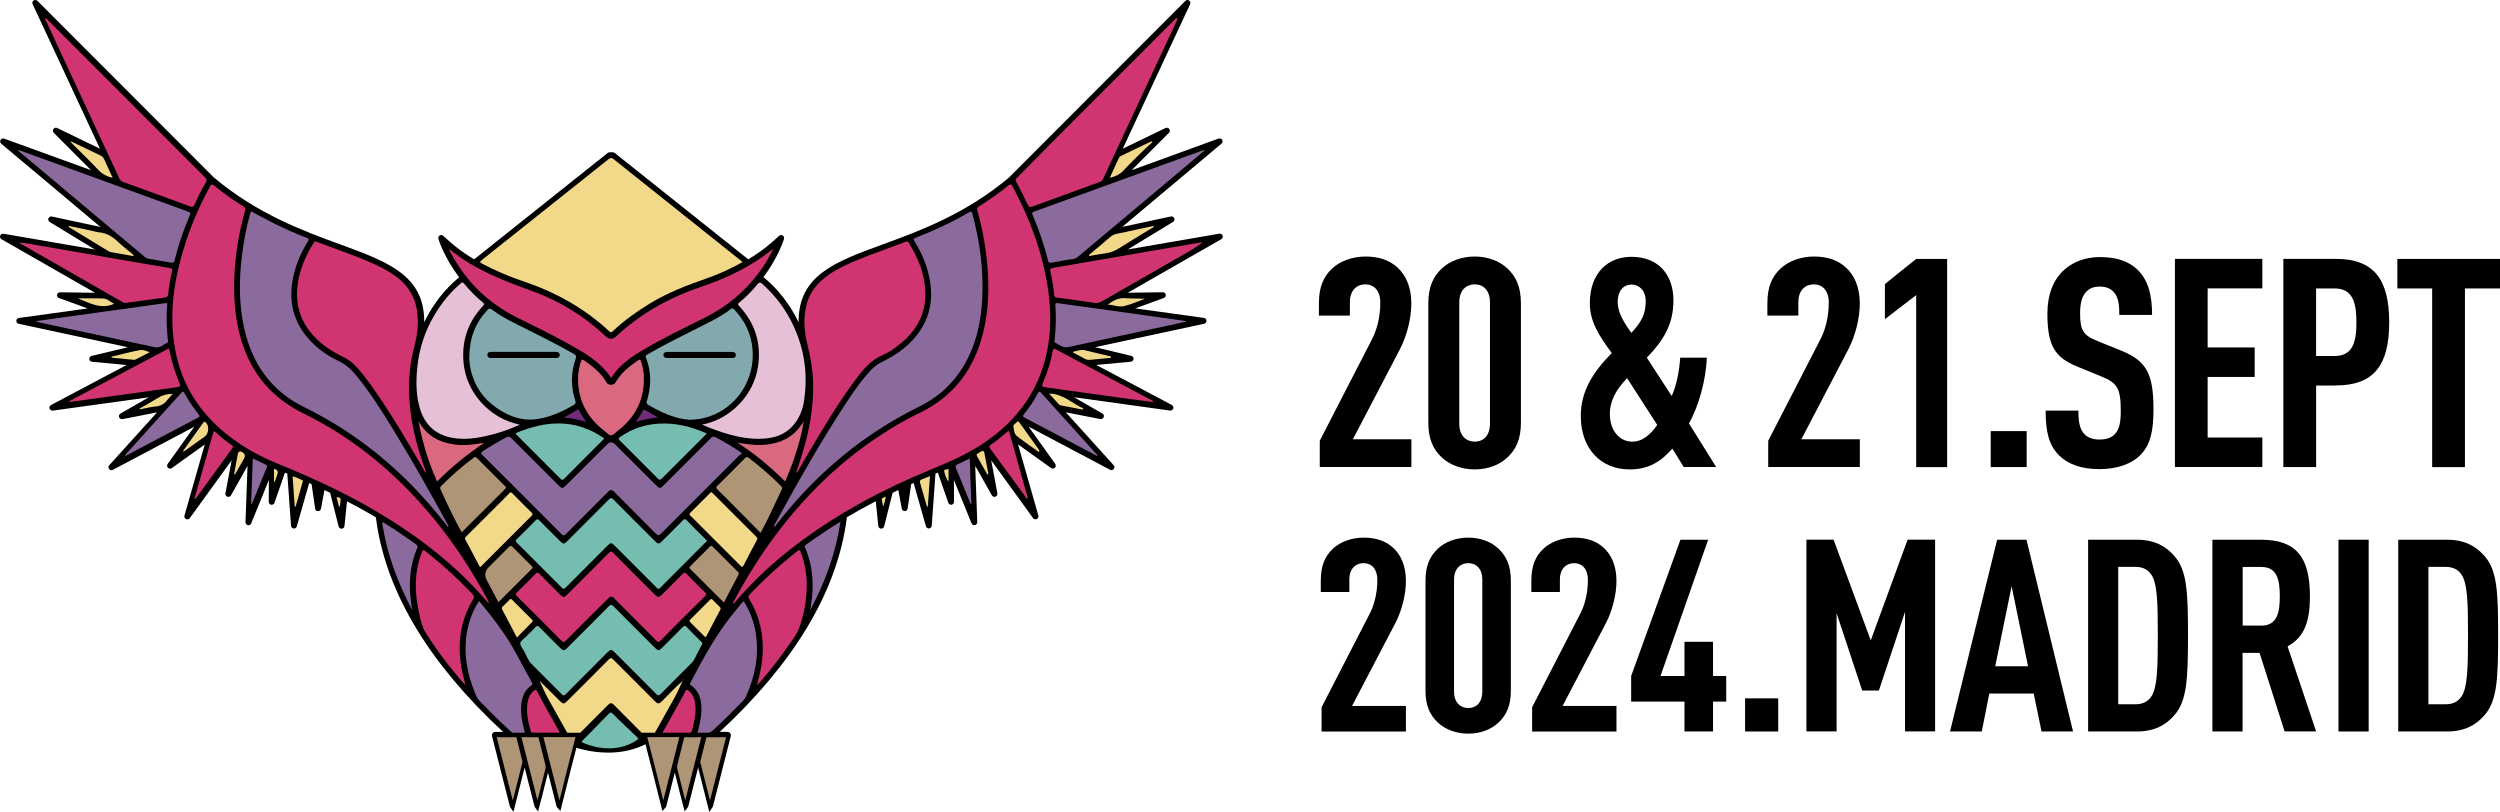 <?xml version="1.0" encoding="UTF-8"?>
<svg id="Capa_2" data-name="Capa 2" xmlns="http://www.w3.org/2000/svg" viewBox="0 0 414.98 134.78">
  <defs>
    <style>
      .cls-1 {
        fill: #565351;
      }

      .cls-1, .cls-2, .cls-3, .cls-4, .cls-5, .cls-6, .cls-7, .cls-8, .cls-9, .cls-10, .cls-11, .cls-12, .cls-13, .cls-14, .cls-15, .cls-16, .cls-17, .cls-18, .cls-19, .cls-20, .cls-21, .cls-22, .cls-23, .cls-24, .cls-25, .cls-26, .cls-27, .cls-28, .cls-29, .cls-30, .cls-31, .cls-32 {
        stroke-width: 0px;
      }

      .cls-1, .cls-2, .cls-3, .cls-4, .cls-5, .cls-6, .cls-7, .cls-8, .cls-9, .cls-10, .cls-12, .cls-13, .cls-14, .cls-15, .cls-16, .cls-17, .cls-18, .cls-19, .cls-20, .cls-21, .cls-22, .cls-23, .cls-24, .cls-25, .cls-26, .cls-27, .cls-28, .cls-29, .cls-30, .cls-31, .cls-32 {
        fill-rule: evenodd;
      }

      .cls-2 {
        fill: #f2d989;
      }

      .cls-3 {
        fill: #904c56;
      }

      .cls-4 {
        fill: #948356;
      }

      .cls-5 {
        fill: #8a868d;
      }

      .cls-6 {
        fill: #ad9575;
      }

      .cls-7 {
        fill: #918356;
      }

      .cls-8 {
        fill: #a32e5c;
      }

      .cls-9 {
        fill: #5c4566;
      }

      .cls-10 {
        fill: #d0ba78;
      }

      .cls-11, .cls-29 {
        fill: #000;
      }

      .cls-12 {
        fill: #76bdb1;
      }

      .cls-13 {
        fill: #ab8791;
      }

      .cls-14 {
        fill: #c7c9cb;
      }

      .cls-15 {
        fill: #61968e;
      }

      .cls-16 {
        fill: #82a9ae;
      }

      .cls-17 {
        fill: #e6c0d7;
      }

      .cls-18 {
        fill: #d03572;
      }

      .cls-19 {
        fill: #712c79;
      }

      .cls-20 {
        fill: #8b6b9d;
      }

      .cls-21 {
        fill: #b17e8d;
      }

      .cls-22 {
        fill: #71b7ad;
      }

      .cls-23 {
        fill: #b18492;
      }

      .cls-24 {
        fill: #b07f8e;
      }

      .cls-25 {
        fill: #b66e77;
      }

      .cls-26 {
        fill: #bf396e;
      }

      .cls-27 {
        fill: #5d4366;
      }

      .cls-28 {
        fill: #a22c5a;
      }

      .cls-30 {
        fill: #c0ac71;
      }

      .cls-31 {
        fill: #6b603c;
      }

      .cls-32 {
        fill: #da6980;
      }
    </style>
  </defs>
  <g id="Capa_1-2" data-name="Capa 1">
    <g>
      <g>
        <g>
          <path class="cls-11" d="M219.07,77.53v-4.37l8.64-16.79c.78-1.46,1.41-3.64,1.41-6.16,0-1.99-1.07-3.01-2.48-3.01s-2.57.97-2.57,2.96v2.23h-5.14v-2.04c0-2.77.78-4.42,2.14-5.73s3.49-2.04,5.58-2.04,3.93.53,5.34,1.84c1.36,1.26,2.28,3.2,2.28,5.97,0,2.52-.78,5.44-1.89,7.57l-7.81,14.95h9.71v4.61h-15.19Z"/>
          <path class="cls-11" d="M250.28,75.88c-1.36,1.31-3.35,2.04-5.48,2.04s-4.17-.73-5.53-2.04-2.18-2.96-2.18-5.73v-19.8c0-2.77.83-4.42,2.18-5.73s3.4-2.04,5.53-2.04,4.13.73,5.48,2.04,2.18,2.96,2.18,5.73v19.8c0,2.77-.83,4.42-2.18,5.73ZM247.32,50.16c0-1.99-1.12-2.96-2.52-2.96s-2.57.97-2.57,2.96v20.19c0,1.99,1.16,2.96,2.57,2.96s2.52-.97,2.52-2.96v-20.19Z"/>
          <path class="cls-11" d="M279.49,77.53l-1.89-3.06c-1.89,2.14-3.93,3.45-7.09,3.45-4.71,0-8.11-3.35-8.11-8.88,0-3.93,1.84-7.09,5.14-10.44-2.23-3.01-3.64-5.34-3.64-8.25,0-5.1,3.06-7.72,6.89-7.72,4.71,0,6.99,3.2,6.99,7.23s-1.7,6.7-4.42,9.51l4.13,6.36c.78-1.65,1.26-4.08,1.41-6.36h4.42c-.15,3.88-1.41,8.15-2.96,10.92l4.51,7.23h-5.39ZM270.08,62.78c-1.99,2.04-2.86,3.98-2.86,5.92,0,2.72,1.55,4.61,3.74,4.61,1.55,0,2.86-.97,4.13-2.77l-5-7.77ZM270.85,47.24c-1.46,0-2.33,1.12-2.33,2.91,0,1.5.83,3.15,2.28,5.1,1.55-1.7,2.38-2.96,2.38-5.29,0-1.65-1.02-2.72-2.33-2.72Z"/>
          <path class="cls-11" d="M293.51,77.53v-4.37l8.64-16.79c.78-1.46,1.41-3.64,1.41-6.16,0-1.99-1.07-3.01-2.48-3.01s-2.57.97-2.57,2.96v2.23h-5.14v-2.04c0-2.77.78-4.42,2.14-5.73s3.49-2.04,5.58-2.04,3.93.53,5.34,1.84c1.36,1.26,2.28,3.2,2.28,5.97,0,2.52-.78,5.44-1.89,7.57l-7.81,14.95h9.71v4.61h-15.19Z"/>
          <path class="cls-11" d="M318.07,77.53v-28.54l-5.19,3.98v-5.82l5.19-4.17h5.14v34.56h-5.14Z"/>
          <path class="cls-11" d="M330.44,77.53v-5.97h5.97v5.97h-5.97Z"/>
          <path class="cls-11" d="M355.24,75.59c-1.41,1.36-3.69,2.28-6.75,2.28s-5.24-.83-6.7-2.28c-1.65-1.65-2.23-3.79-2.23-7.43h5.44c0,1.84.19,3.01.97,3.88.49.53,1.31.92,2.52.92s2.09-.34,2.62-.97c.73-.83.92-1.99.92-3.83,0-3.69-.58-4.61-3.25-5.68l-4.13-1.7c-3.49-1.46-4.8-3.35-4.8-8.69,0-3.11.92-5.63,2.82-7.33,1.5-1.31,3.45-2.09,5.92-2.09,2.77,0,4.8.73,6.21,2.09,1.8,1.75,2.43,4.22,2.43,7.52h-5.44c0-1.55-.1-2.77-.83-3.69-.49-.63-1.26-1.02-2.43-1.02s-1.8.39-2.33.97c-.63.73-.92,1.89-.92,3.4,0,2.82.44,3.69,2.86,4.66l4.08,1.65c4.13,1.7,5.24,3.88,5.24,9.71,0,3.54-.49,5.92-2.23,7.62Z"/>
          <path class="cls-11" d="M361.02,77.53v-34.56h14.51v4.9h-9.08v9.8h7.81v4.9h-7.81v10.05h9.08v4.9h-14.51Z"/>
          <path class="cls-11" d="M387.71,63.99h-3.25v13.54h-5.44v-34.56h8.69c6.26,0,8.88,3.3,8.88,10.53s-2.62,10.48-8.88,10.48ZM387.51,47.88h-3.06v11.21h3.06c2.91,0,3.64-2.09,3.64-5.58s-.73-5.63-3.64-5.63Z"/>
          <path class="cls-11" d="M409.16,47.88v29.66h-5.44v-29.66h-5.78v-4.9h17.04v4.9h-5.82Z"/>
        </g>
        <g>
          <path class="cls-11" d="M219.37,121.42v-4.02l7.96-15.47c.72-1.34,1.3-3.35,1.3-5.68,0-1.83-.98-2.77-2.28-2.77s-2.37.89-2.37,2.73v2.06h-4.74v-1.88c0-2.55.72-4.07,1.97-5.27,1.25-1.21,3.22-1.88,5.14-1.88s3.62.49,4.92,1.7c1.25,1.16,2.1,2.95,2.1,5.5,0,2.32-.72,5.01-1.74,6.97l-7.2,13.77h8.94v4.25h-13.99Z"/>
          <path class="cls-11" d="M248.78,119.9c-1.25,1.21-3.08,1.88-5.05,1.88s-3.84-.67-5.1-1.88c-1.25-1.21-2.01-2.73-2.01-5.27v-18.24c0-2.55.76-4.07,2.01-5.27,1.25-1.21,3.13-1.88,5.1-1.88s3.8.67,5.05,1.88c1.25,1.21,2.01,2.73,2.01,5.27v18.24c0,2.55-.76,4.07-2.01,5.27ZM246.05,96.21c0-1.83-1.03-2.73-2.32-2.73s-2.37.89-2.37,2.73v18.59c0,1.83,1.07,2.73,2.37,2.73s2.32-.89,2.32-2.73v-18.59Z"/>
          <path class="cls-11" d="M254.32,121.42v-4.02l7.96-15.47c.72-1.34,1.3-3.35,1.3-5.68,0-1.83-.98-2.77-2.28-2.77s-2.37.89-2.37,2.73v2.06h-4.74v-1.88c0-2.55.72-4.07,1.97-5.27,1.25-1.21,3.22-1.88,5.14-1.88s3.62.49,4.92,1.7c1.25,1.16,2.1,2.95,2.1,5.5,0,2.32-.72,5.01-1.74,6.97l-7.2,13.77h8.94v4.25h-13.99Z"/>
          <path class="cls-11" d="M284.35,116.46v4.96h-4.74v-4.96h-8.85v-4.25l8.18-22.62h4.6l-7.91,22.62h3.98v-5.68h4.74v5.68h2.19v4.25h-2.19Z"/>
          <path class="cls-11" d="M289.67,121.42v-5.5h5.5v5.5h-5.5Z"/>
          <path class="cls-11" d="M316.22,121.42v-19.85l-4.34,13.05h-2.77l-4.25-12.83v19.62h-5.01v-31.83h4.51l6.17,16.72,6.12-16.72h4.56v31.83h-5.01Z"/>
          <path class="cls-11" d="M338.88,121.42l-1.3-6.3h-7.37l-1.25,6.3h-5.27l7.82-31.83h4.87l7.73,31.83h-5.23ZM333.92,97.28l-2.73,13.32h5.45l-2.73-13.32Z"/>
          <path class="cls-11" d="M360.87,118.78c-1.3,1.48-3.13,2.64-6.17,2.64h-8.09v-31.83h8.09c3.04,0,4.87,1.16,6.17,2.64,2.15,2.37,2.32,5.9,2.32,13.23s-.18,10.95-2.32,13.32ZM357.11,95.4c-.49-.76-1.34-1.3-2.55-1.3h-2.95v22.8h2.95c1.21,0,2.06-.54,2.55-1.3.98-1.48,1.07-4.6,1.07-10.15s-.09-8.58-1.07-10.06Z"/>
          <path class="cls-11" d="M379.23,121.42l-4.16-13.05h-2.82v13.05h-5.01v-31.83h8.05c5.81,0,8.14,2.82,8.14,9.39,0,3.93-.8,6.75-3.71,8.31l4.74,14.12h-5.23ZM375.35,94.11h-3.08v9.74h3.08c2.68,0,3.08-2.24,3.08-4.87s-.4-4.87-3.08-4.87Z"/>
          <path class="cls-11" d="M388.17,121.42v-31.83h5.01v31.83h-5.01Z"/>
          <path class="cls-11" d="M412.35,118.78c-1.3,1.48-3.13,2.64-6.17,2.64h-8.09v-31.83h8.09c3.04,0,4.87,1.16,6.17,2.64,2.15,2.37,2.32,5.9,2.32,13.23s-.18,10.95-2.32,13.32ZM408.6,95.4c-.49-.76-1.34-1.3-2.55-1.3h-2.95v22.8h2.95c1.21,0,2.06-.54,2.55-1.3.98-1.48,1.07-4.6,1.07-10.15s-.09-8.58-1.07-10.06Z"/>
        </g>
      </g>
      <g>
        <path class="cls-29" d="M202.94,39.11c-.08-.23-.31-.36-.55-.32l-15.19,2.62,7.52-4.58c.21-.12.29-.38.2-.6-.09-.22-.33-.35-.56-.3l-8.07,1.73,16.47-13.82c.18-.15.23-.42.11-.62-.12-.21-.37-.3-.6-.22l-14.43,5.25,6.2-6.21c.17-.17.19-.44.05-.63-.14-.2-.4-.26-.62-.16l-7.1,3.43L197.55.7c.1-.22.03-.47-.16-.61-.2-.14-.46-.11-.63.06l-29.28,29.32c-7.24,6.08-14.83,8.86-20.93,11.09-7.99,2.92-14.05,5.15-13.99,12.94-2.06-4.29-4.82-6.69-5.84-7.49,2.47-3.3,3.36-6.15,3.42-6.36.06-.21-.02-.44-.21-.56-.19-.12-.43-.1-.59.05l-.29.26c-.92.83-2.37,2.16-4.84,3.65l-22.17-17.66c-.09-.07-.2-.11-.31-.11h-.55c-.11,0-.22.04-.31.11l-22.17,17.66c-2.47-1.49-3.93-2.81-4.84-3.65l-.29-.26c-.16-.15-.41-.17-.59-.05-.19.12-.27.35-.21.56.06.21.96,3.07,3.45,6.39-1.05.82-3.77,3.23-5.8,7.45.06-7.79-6-10.01-13.99-12.94-6.1-2.23-13.69-5.01-20.93-11.09L6.21.14c-.17-.17-.44-.19-.63-.06-.2.14-.27.39-.16.61l11.17,23.99-7.1-3.43c-.22-.11-.48-.04-.62.16-.14.2-.12.46.05.63l6.2,6.21L.69,23.01c-.22-.08-.48,0-.6.22-.12.21-.07.47.11.62l16.47,13.82-8.07-1.73c-.23-.05-.47.08-.56.3-.09.22,0,.48.2.6l7.52,4.58-15.18-2.62c-.23-.04-.47.09-.55.32-.08.22.01.48.22.59l15.53,8.89-5.83-.08h0c-.24,0-.44.17-.48.4-.04.24.09.47.32.55l4.75,1.73-11.41,1.58c-.24.03-.42.23-.42.47,0,.24.16.45.39.5l18.12,3.89-6.02,1.44c-.23.06-.39.27-.38.51.02.24.21.43.45.46l5.74.54-12.54,6.64c-.21.11-.31.36-.24.59.07.21.26.34.47.34.02,0,.05,0,.07,0l15.93-2.21-4.71,2.7c-.21.12-.3.37-.22.6.07.2.26.32.46.32.03,0,.06,0,.1,0l5.74-1.12-7.94,8.78c-.16.18-.17.44-.02.63.1.12.24.19.39.19.08,0,.16-.02.23-.06l13.52-7.16-4.42,6.18c-.14.2-.12.46.05.64.1.1.22.14.35.14.1,0,.2-.03.29-.09l5.47-3.92-3.37,11.8c-.07.23.04.47.26.58.07.03.14.05.22.05.15,0,.3-.07.4-.2l6.95-9.6-1.03,5.49c-.04.24.09.47.32.55.06.02.11.03.17.03.17,0,.34-.09.43-.25l2.75-4.89-.34,9.34c0,.24.16.45.39.5.03,0,.07.01.1.01.2,0,.38-.12.46-.31l2.93-7.2-.02,3.62c0,.24.17.45.41.49.03,0,.06,0,.08,0,.21,0,.4-.13.46-.33l1.74-5c.13.05.26.11.39.16l.62,8.65c.02.24.2.43.44.46.02,0,.03,0,.05,0,.22,0,.41-.14.47-.36l2.05-7.19c.13.06.27.12.4.18l.59,4.07c.03.24.24.42.48.42,0,0,0,0,.01,0,.24,0,.44-.17.48-.4l.58-3.1c.32.15.63.3.94.45l1.41,5.59c.06.22.25.37.48.37.01,0,.02,0,.04,0,.24-.02.43-.2.45-.44l.42-4.11c1.69.88,3.29,1.77,4.8,2.66.04.35.09.71.14,1.07,1.8,11.74,8.84,23.31,20.98,34.56-.38,0-.77,0-1.17-.01-.15,0-.42,0-.58.21-.15.19-.11.43-.07.59.65,2.55,1.3,5.1,1.94,7.65.33,1.3.66,2.6.99,3.9.02.1.08.17.12.23.02.02.03.04.05.07l.43.63.6-2.39c.42-1.67.84-3.32,1.26-4.97.28,1.1.56,2.19.83,3.27.27,1.05.53,2.11.8,3.16.02.09.07.15.11.2.01.02.03.04.05.07l.43.58.19-.69c.06-.22.12-.43.17-.64.13-.47.25-.92.36-1.38.14-.56.28-1.13.42-1.69.17-.67.34-1.35.51-2.04.17.67.34,1.33.51,1.99.3,1.2.61,2.4.91,3.6.03.11.09.17.14.22.02.02.04.04.07.07l.43.49.63-2.51c.36-1.45.72-2.88,1.08-4.3.3-1.19.61-2.38.92-3.58l.03-.11c1.88.57,3.8.86,5.8.8,2.04-.06,3.93-.52,5.67-1.38.06.23.12.45.17.68.31,1.2.62,2.4.92,3.59.36,1.44.72,2.88,1.09,4.34l.62,2.48.43-.49s.05-.05.07-.07c.05-.05.11-.11.14-.22.31-1.21.61-2.41.92-3.62.17-.65.33-1.31.5-1.97.17.68.34,1.36.51,2.03.14.57.28,1.13.42,1.69.11.45.23.9.36,1.37.06.21.12.43.17.65l.19.69.43-.58s.04-.05.05-.07c.04-.05.09-.11.11-.2.27-1.06.54-2.13.81-3.19.27-1.07.55-2.15.82-3.24.42,1.65.84,3.31,1.26,4.99l.6,2.37.43-.63s.04-.05.06-.08c.04-.06.1-.13.12-.23.32-1.28.65-2.55.97-3.83.65-2.57,1.3-5.14,1.96-7.72.04-.16.08-.4-.07-.59-.17-.21-.44-.21-.58-.21h0c-.4,0-.79,0-1.17.01,12.14-11.25,19.18-22.82,20.97-34.56.05-.36.1-.71.14-1.07,1.51-.89,3.1-1.78,4.8-2.66l.42,4.11c.02.24.22.42.45.44.01,0,.02,0,.04,0,.22,0,.42-.15.48-.37l1.41-5.59c.31-.15.63-.3.94-.45l.58,3.1c.04.23.25.4.48.4,0,0,0,0,.01,0,.24,0,.44-.18.48-.42l.59-4.07c.13-.06.27-.12.4-.18l2.05,7.19c.06.21.26.36.47.36.02,0,.03,0,.05,0,.24-.02.42-.22.44-.46l.62-8.65c.13-.05.26-.11.39-.16l1.74,5c.07.2.26.33.46.33.03,0,.06,0,.08,0,.24-.04.41-.25.41-.49l-.02-3.62,2.93,7.2c.08.19.26.31.46.31.03,0,.07,0,.1-.01.23-.05.4-.26.39-.5l-.34-9.34,2.76,4.89c.09.16.26.25.43.25.06,0,.11,0,.17-.03.23-.08.36-.32.32-.55l-1.03-5.49,6.95,9.6c.1.13.25.2.4.2.07,0,.15-.02.22-.05.22-.1.32-.35.26-.58l-3.37-11.8,5.48,3.92c.09.06.19.09.29.09.13,0,.25-.05.35-.14.17-.17.19-.44.05-.64l-4.42-6.18,13.52,7.16c.07.04.15.06.23.06.15,0,.29-.07.39-.19.15-.19.14-.46-.02-.63l-7.94-8.78,5.74,1.12s.06,0,.09,0c.2,0,.39-.12.46-.32.08-.23,0-.48-.22-.6l-4.71-2.7,15.93,2.21s.05,0,.07,0c.21,0,.4-.14.47-.34.07-.23-.03-.48-.24-.59l-12.54-6.64,5.74-.54c.24-.02.43-.22.45-.46.02-.24-.14-.46-.38-.51l-6.02-1.44,18.12-3.89c.23-.05.4-.26.39-.5,0-.24-.19-.44-.42-.47l-11.41-1.58,4.75-1.73c.23-.08.36-.32.32-.55-.04-.23-.25-.4-.48-.4h0l-5.83.08,15.53-8.89c.21-.12.3-.37.22-.59Z"/>
        <g>
          <g>
            <g>
              <path class="cls-18" d="M121.64,100.12c1.79-3.39,3.75-6.62,5.94-9.7,5.6-7.88,12.37-14.51,20.68-19.5,1.4-.84,2.82-1.63,4.29-2.33,5.85-2.79,9.27-7.47,10.72-13.69.86-3.66.95-7.37.6-11.1-.28-3.01-.82-5.97-1.64-8.88-.1-.35,0-.49.27-.66,1.68-1.05,3.31-2.18,4.84-3.45.38-.31.53-.25.75.16,2.88,5.35,4.97,10.96,5.87,16.99.66,4.45.51,8.87-.91,13.18-1.68,5.1-4.92,9.02-9.27,12.07-2.76,1.94-5.8,3.3-8.91,4.58-8.01,3.28-15.62,7.28-22.54,12.51-3.76,2.84-7.21,5.99-10.26,9.59-.07.08-.15.16-.23.24-.02.02-.07,0-.19,0Z"/>
              <path class="cls-18" d="M81.1,100.13c-.5-.56-.93-1.06-1.38-1.55-5.08-5.6-11.05-10.07-17.54-13.87-5.11-3-10.48-5.46-15.97-7.69-4.24-1.73-8.1-4.06-11.28-7.42-3.32-3.51-5.28-7.68-6-12.44-.9-5.99.16-11.75,2.05-17.41,1.02-3.04,2.33-5.95,3.85-8.77.22-.42.38-.46.75-.16,1.5,1.25,3.09,2.36,4.74,3.39.36.22.46.4.34.84-1.22,4.35-1.87,8.79-1.79,13.32.06,3.67.64,7.26,2.12,10.65,1.92,4.4,5.13,7.52,9.42,9.63,7.76,3.8,14.35,9.12,20.03,15.6,4.09,4.66,7.52,9.76,10.45,15.21.08.15.15.29.22.45.01.03,0,.07-.04.25Z"/>
              <path class="cls-2" d="M123.27,43.5c-2.02,1.14-4.05,2.05-6.16,2.78-3.18,1.1-6.3,2.32-9.19,4.07-2.19,1.33-4.27,2.81-6.14,4.57-.19.18-.32.38-.63.09-4.19-3.91-9.1-6.6-14.52-8.4-2.28-.76-4.47-1.73-6.6-2.84-.43-.22-.4-.34-.05-.61,7.01-5.56,14.01-11.13,21-16.71.35-.28.56-.29.9-.01,4.96,3.97,9.93,7.92,14.9,11.88,2.14,1.71,4.29,3.41,6.5,5.18Z"/>
              <path class="cls-20" d="M128.51,87.46c-.1-.19.01-.3.07-.4,3.84-6.96,7.71-13.92,12.12-20.55,1.15-1.73,2.34-3.43,3.75-4.96.56-.6,1.18-1.1,1.93-1.46,2.57-1.25,4.84-2.88,6.42-5.32,1.91-2.94,2.13-6.12,1.29-9.44-.48-1.88-1.26-3.63-2.28-5.27-.23-.36-.16-.46.21-.6,3.05-1.2,6.01-2.57,8.84-4.22.34-.2.45-.13.54.22,1.24,4.59,1.87,9.25,1.65,14-.19,4.04-1.05,7.91-3.18,11.42-1.76,2.89-4.18,5.08-7.21,6.57-4.74,2.34-9.14,5.17-13.19,8.57-3.91,3.27-7.4,6.95-10.53,10.97-.09.12-.18.23-.28.35-.03.04-.08.07-.15.12Z"/>
              <path class="cls-20" d="M74.42,87.53c-.59-.73-1.13-1.41-1.68-2.08-6.16-7.53-13.52-13.58-22.27-17.88-5.52-2.71-8.64-7.25-9.95-13.14-.88-3.97-.85-7.97-.36-11.99.28-2.33.72-4.64,1.35-6.9.04-.16.1-.31.15-.47,1.32.7,2.6,1.4,3.9,2.05,1.75.88,3.55,1.66,5.37,2.36.35.13.38.25.18.58-1.31,2.13-2.25,4.4-2.61,6.9-.52,3.55.38,6.67,2.78,9.35,1.38,1.54,3.03,2.73,4.89,3.6,1.24.58,2.18,1.45,3.01,2.47,2.36,2.89,4.33,6.05,6.27,9.22,3.09,5.05,5.99,10.21,8.83,15.4.07.12.19.24.11.53Z"/>
              <path class="cls-18" d="M132.16,78.43c.34-1.03.68-2.04.99-3.05,1.19-3.78,1.88-7.64,1.83-11.6-.03-2.32-.46-4.58-1.01-6.84-.49-2.01-.62-4.07-.15-6.11.63-2.75,2.45-4.53,4.79-5.89,2.36-1.37,4.92-2.27,7.47-3.23,1.4-.52,2.8-1.04,4.2-1.56.22-.08.37-.16.55.12,1.58,2.53,2.69,5.24,2.77,8.26.1,3.58-1.47,6.38-4.22,8.58-.86.68-1.74,1.35-2.75,1.77-1.85.76-3.12,2.16-4.28,3.69-3.2,4.21-5.87,8.76-8.55,13.3-.43.73-.85,1.47-1.28,2.21-.08.13-.09.33-.35.36Z"/>
              <path class="cls-18" d="M70.62,78.45c-.17-.3-.34-.59-.51-.89-2.68-4.61-5.37-9.2-8.47-13.55-.69-.97-1.41-1.91-2.19-2.8-.71-.82-1.51-1.5-2.51-1.98-2.12-1.02-4.05-2.34-5.51-4.22-2.14-2.76-2.55-5.88-1.75-9.2.47-1.94,1.28-3.74,2.34-5.42.1-.16.15-.41.49-.27,3.53,1.37,7.15,2.5,10.56,4.17,1.03.51,2.01,1.1,2.92,1.8,2.83,2.21,3.6,5.19,3.31,8.61-.15,1.72-.72,3.35-1.01,5.04-.38,2.2-.47,4.41-.33,6.64.26,4.05,1.27,7.93,2.68,11.72.04.1.06.2.09.3-.04.02-.08.04-.12.06Z"/>
              <path class="cls-20" d="M123.22,75.26c-.2.12-.38.2-.51.33-4.33,4.32-8.66,8.64-12.98,12.98-.33.33-.5.38-.86.02-2.3-2.34-4.63-4.65-6.94-6.98-.35-.35-.63-.35-.98,0-2.33,2.34-4.67,4.67-6.99,7.01-.29.29-.44.36-.77.02-4.34-4.37-8.69-8.72-13.06-13.06-.3-.3-.36-.45.05-.71,1.26-.82,2.54-1.59,3.88-2.28.34-.18.54-.14.81.13,2.6,2.62,5.21,5.22,7.82,7.83.59.58.7.58,1.3-.01,2.27-2.27,4.54-4.53,6.81-6.8q.64-.64,1.3.02c2.27,2.27,4.54,4.54,6.81,6.8.57.57.67.57,1.25,0,2.61-2.61,5.22-5.21,7.82-7.83.27-.27.47-.32.81-.14,1.48.77,2.91,1.61,4.43,2.68Z"/>
              <path class="cls-18" d="M101.44,62.73c-1.82-2.75-4.56-4.25-7.28-5.76-2.72-1.51-5.51-2.87-8.3-4.25-4.82-2.39-8.47-5.96-11.01-10.7-.1-.19-.26-.36-.23-.65,4.05,3.32,8.78,5.17,13.6,6.9,4.67,1.68,8.83,4.23,12.44,7.66.4.38,1.11.39,1.5.02,4.1-3.89,8.92-6.54,14.25-8.35,4.23-1.43,8.22-3.33,11.73-6.15.03-.02.07-.03.18-.07-.66,1.41-1.45,2.66-2.34,3.86-2.34,3.15-5.26,5.6-8.76,7.37-3.68,1.86-7.42,3.61-10.95,5.76-1.86,1.13-3.61,2.41-4.83,4.36Z"/>
              <path class="cls-18" d="M195.42,3.23c-.1.22-.2.48-.32.73-3.17,6.8-6.34,13.6-9.51,20.39-.83,1.78-1.65,3.55-2.47,5.33-.11.25-.25.41-.53.51-3.74,1.35-7.47,2.71-11.19,4.08-.44.16-.63.1-.83-.34-.58-1.26-1.21-2.49-1.86-3.71-.18-.33-.1-.5.14-.74,7.8-7.96,15.75-15.78,23.6-23.68.86-.87,1.73-1.73,2.6-2.6.09-.09.17-.22.32-.18.08.02.08.11.05.22Z"/>
              <path class="cls-18" d="M7.51,3.02c.25.01.34.21.48.35,8.68,8.69,17.35,17.38,26.03,26.06.3.3.36.49.13.88-.7,1.17-1.31,2.4-1.86,3.65-.15.34-.29.47-.69.32-3.72-1.38-7.45-2.74-11.18-4.08-.31-.11-.48-.29-.61-.58C15.77,20.93,11.73,12.26,7.69,3.58c-.08-.17-.23-.34-.18-.57Z"/>
              <path class="cls-12" d="M117.34,89.78c-.09.1-.16.18-.24.26-2.52,2.52-5.04,5.03-7.54,7.56-.26.26-.38.14-.56-.05-2.33-2.34-4.67-4.67-7-7-.51-.51-.64-.5-1.16.02-2.33,2.34-4.67,4.67-6.99,7.01-.22.22-.34.22-.56,0-2.5-2.51-5-5.02-7.51-7.51-.23-.23-.22-.35,0-.57,1.05-1.02,2.08-2.06,3.11-3.11.25-.26.39-.27.65,0,1.14,1.17,2.3,2.31,3.46,3.46.49.49.65.49,1.14,0,2.31-2.31,4.62-4.61,6.92-6.93.29-.29.44-.33.76-.01,2.28,2.31,4.58,4.6,6.88,6.89.55.55.68.55,1.22.01,1.14-1.14,2.29-2.27,3.42-3.43.24-.25.38-.29.65-.01,1.02,1.05,2.06,2.08,3.1,3.11.09.09.17.18.28.29Z"/>
              <path class="cls-17" d="M116.54,70.48c4.66-.87,8.49-4.82,9.25-9.43.65-3.94-.4-7.35-3.1-10.26-.24-.26-.24-.36.03-.58,1.09-.89,2.1-1.88,2.97-2.99.33-.42.55-.37.9-.05,2.17,1.96,3.89,4.26,5.12,6.91,1.86,4,2.42,8.19,1.74,12.54-.19,1.25-.64,2.43-1.38,3.47-1.18,1.67-2.85,2.48-4.84,2.68-3.37.34-6.51-.63-9.59-1.82-.34-.13-.67-.28-1.11-.47Z"/>
              <path class="cls-17" d="M86.26,70.5c-1.41.64-2.82,1.16-4.27,1.55-1.99.53-3.99.94-6.08.74-3.38-.32-5.49-2.12-6.33-5.41-.55-2.15-.53-4.33-.3-6.51.31-3.01,1.23-5.82,2.75-8.43,1.19-2.05,2.66-3.87,4.46-5.41.2-.17.33-.21.53.03.94,1.15,1.98,2.21,3.13,3.15.28.23.24.34.01.59-2.48,2.63-3.53,5.77-3.22,9.35.43,4.98,4.27,9.26,9.18,10.3.03,0,.06.02.14.06Z"/>
              <path class="cls-18" d="M113.09,102.86c-1.17,1.18-2.35,2.35-3.51,3.55-.27.28-.41.16-.61-.05-2.36-2.37-4.73-4.74-7.09-7.11-.08-.08-.16-.15-.25-.22-.12-.09-.24-.05-.36,0-.92.91-1.85,1.82-2.77,2.73-1.52,1.52-3.05,3.03-4.56,4.57-.27.28-.42.35-.74.03-2.45-2.48-4.92-4.94-7.39-7.39-.25-.25-.27-.38,0-.64,1.05-1.02,2.09-2.05,3.11-3.1.23-.24.35-.25.6,0,1.14,1.17,2.3,2.31,3.45,3.47.52.52.67.52,1.18,0,2.3-2.29,4.6-4.58,6.88-6.89.33-.33.49-.32.81.01,2.26,2.3,4.55,4.57,6.83,6.85.54.54.7.54,1.23.02,1.13-1.13,2.27-2.24,3.37-3.39.3-.31.46-.28.74.01,1,1.04,2.03,2.06,3.06,3.07.19.18.25.29.02.52-1.22,1.19-2.42,2.4-3.63,3.6-.06.03-.12.07-.16.12h.01s-.09.07-.12.11h0c-.05.03-.1.08-.12.14Z"/>
              <path class="cls-20" d="M199.94,24.99c-1.14.96-2.24,1.89-3.35,2.82-4.98,4.18-9.97,8.36-14.95,12.54-.92.77-1.84,1.56-2.77,2.32-.55.45-1.27.34-1.91.49-.79.18-1.6.28-2.4.43-.33.06-.51.02-.6-.35-.63-2.59-1.51-5.1-2.55-7.55-.13-.31-.1-.43.23-.56,9.3-3.37,18.6-6.76,27.9-10.13.1-.04.19-.12.41-.02Z"/>
              <path class="cls-20" d="M3.09,24.9c1.33.48,2.66.97,3.99,1.45,8.03,2.92,16.06,5.85,24.1,8.76.41.15.48.27.3.69-1.03,2.41-1.89,4.89-2.51,7.44-.09.37-.26.42-.59.35-1.22-.23-2.44-.43-3.66-.64-.26-.04-.49-.13-.7-.31-6.27-5.27-12.55-10.54-18.82-15.8-.72-.61-1.44-1.21-2.17-1.81.02-.04.04-.09.06-.13Z"/>
              <path class="cls-20" d="M115.79,121.62c.34-1.34.66-2.64.64-3.98-.03-1.56-.37-2.98-1.78-3.92-.22-.14-.12-.26-.04-.41,2.21-4.19,4.44-8.37,7.54-12.01.35-.41.69-.83,1.01-1.25.19-.24.3-.26.47.03.93,1.58,1.55,3.27,1.83,5.08.56,3.67-.13,7.14-1.65,10.48-.13.29-.32.54-.54.76-1.6,1.65-3.24,3.27-4.92,4.83-.31.29-.61.42-1.03.4-.48-.03-.96,0-1.52,0Z"/>
              <path class="cls-20" d="M79.54,99.79c1.4,1.69,2.74,3.39,3.98,5.17,1.83,2.63,3.19,5.53,4.76,8.31.11.19.18.33-.07.5-1.24.84-1.62,2.11-1.71,3.51-.08,1.29.17,2.54.49,3.78.05.18.09.35.14.57-.65,0-1.26,0-1.87,0-.21,0-.34-.09-.48-.22-1.81-1.65-3.54-3.38-5.24-5.14-.39-.4-.56-.91-.76-1.4-1.15-2.87-1.75-5.84-1.41-8.95.23-2.1.87-4.08,1.97-5.89.05-.08.12-.14.2-.24Z"/>
              <path class="cls-18" d="M77.04,113.5c-2.34-2.64-4.47-5.44-6.35-8.42-.68-1.08-.9-2.33-1.17-3.56-.7-3.2-.75-6.38.38-9.52.3-.84.3-.84.99-.29,2.69,2.14,5.22,4.45,7.58,6.94.26.27.29.45.09.79-1.95,3.21-2.57,6.69-2.12,10.4.15,1.2.44,2.36.73,3.52.04.12-.02.15-.13.14Z"/>
              <path class="cls-18" d="M125.75,113.36c.4-1.54.74-3.09.84-4.69.19-3.31-.49-6.4-2.22-9.23-.21-.34-.17-.52.09-.79,1.71-1.78,3.49-3.49,5.36-5.09.83-.71,1.68-1.39,2.53-2.08.34-.28.43-.17.56.17.8,2.09,1.11,4.25.98,6.48-.13,2.15-.52,4.25-1.3,6.27-.39,1.01-1.09,1.85-1.69,2.73-1.54,2.23-3.2,4.36-5,6.38-.11.02-.17-.01-.13-.14Z"/>
              <path class="cls-18" d="M199.64,40.24c-1.54,1.13-3.18,2-4.79,2.93-3.98,2.3-7.98,4.57-11.97,6.86-.37.21-.72.31-1.15.25-2.07-.31-4.14-.59-6.21-.87-.32-.04-.51-.13-.54-.48-.11-1.31-.35-2.6-.63-3.89-.09-.41.04-.5.4-.57,8.08-1.39,16.15-2.78,24.23-4.17.21-.04.44-.04.65-.05Z"/>
              <path class="cls-18" d="M3.24,40.28c1.08.02,2.12.3,3.17.47,3.99.67,7.98,1.38,11.97,2.07,3.28.57,6.56,1.12,9.84,1.69.25.04.42.08.34.45-.28,1.28-.52,2.58-.64,3.88-.03.36-.19.5-.54.54-2.16.29-4.33.59-6.49.9-.2.03-.36-.03-.52-.12-5.65-3.24-11.3-6.47-16.94-9.71-.07-.04-.18-.06-.17-.19h-.01Z"/>
              <path class="cls-32" d="M106.88,63.09c-.04,3.57-1.61,6.35-4.41,8.48-.35.26-.68.73-1.09.68-.37-.04-.7-.45-1.04-.71-2.88-2.22-4.43-5.1-4.39-8.78.01-.93.19-1.84.48-2.72.11-.34.21-.44.56-.2,1.43,1.01,2.8,2.06,3.68,3.64.28.51,1.22.51,1.51,0,.89-1.59,2.27-2.66,3.73-3.67.3-.2.39-.12.49.16.33,1.01.53,2.04.48,3.12Z"/>
              <path class="cls-20" d="M5.9,53.32c1.5-.21,2.83-.4,4.17-.59,2.84-.4,5.68-.79,8.52-1.18,2.95-.41,5.9-.81,8.85-1.23.47-.07.31.27.3.45-.11,1.46-.1,2.93.01,4.39.03.44.08.89.12,1.33.01.12.08.3-.05.36-.68.33-1.23.97-2.11.79-4.86-1.05-9.71-2.09-14.57-3.13-1.53-.33-3.07-.66-4.6-.99-.16-.03-.31-.1-.63-.19Z"/>
              <path class="cls-20" d="M196.86,53.39c-1.22.27-2.44.53-3.66.8-5.29,1.14-10.58,2.26-15.87,3.42-.94.21-1.51-.42-2.22-.76-.13-.06-.06-.24-.05-.36.2-1.94.28-3.88.12-5.83-.02-.27.02-.39.36-.34,5.02.7,10.04,1.39,15.06,2.09,2.09.29,4.17.59,6.26.89,0,.03,0,.07,0,.1Z"/>
              <path class="cls-12" d="M85.59,71.91c5.03-2.12,9.94-2.48,14.71.87-.12.13-.2.22-.28.3-2.11,2.11-4.23,4.22-6.32,6.34-.28.29-.42.31-.72,0-2.34-2.37-4.71-4.73-7.07-7.09-.11-.11-.27-.2-.32-.43Z"/>
              <path class="cls-12" d="M117.31,71.95c-.14.15-.26.29-.39.42-2.33,2.33-4.67,4.66-7,7-.28.28-.44.37-.77.03-2.07-2.1-4.15-4.18-6.25-6.26-.25-.25-.29-.38.03-.6,1.94-1.37,4.1-2.09,6.46-2.22,2.75-.15,5.36.48,7.92,1.63Z"/>
              <path class="cls-6" d="M126.25,88.45c-1.53-1.54-2.98-3.02-4.44-4.49-.9-.91-1.8-1.82-2.72-2.71-.22-.22-.3-.34-.03-.6,1.56-1.53,3.11-3.08,4.64-4.64.21-.21.34-.19.55-.03,1.91,1.44,3.72,3,5.4,4.71.16.16.24.29.13.52-1.12,2.39-2.2,4.8-3.52,7.23Z"/>
              <path class="cls-6" d="M76.64,88.36c-.99-1.78-1.87-3.56-2.71-5.37-.26-.57-.51-1.15-.79-1.71-.13-.26-.08-.43.11-.63,1.68-1.68,3.46-3.25,5.37-4.67.23-.17.35-.16.54.04,1.55,1.57,3.12,3.13,4.68,4.68.15.15.22.24.03.44-2.41,2.39-4.8,4.79-7.23,7.22Z"/>
              <path class="cls-18" d="M191.4,66.73c-1.7-.22-3.4-.43-5.09-.66-4.22-.58-8.43-1.17-12.65-1.76-.73-.1-.8-.21-.5-.88.71-1.66,1.26-3.36,1.58-5.14.07-.41.18-.48.56-.28,5.3,2.83,10.6,5.64,15.9,8.46.09.05.23.07.21.26Z"/>
              <path class="cls-2" d="M118.07,81.67c.09.08.17.14.25.22,2.41,2.41,4.82,4.83,7.24,7.23.18.18.19.31.08.52-.75,1.4-1.5,2.8-2.22,4.22-.17.33-.28.28-.5.05-2.75-2.76-5.51-5.51-8.26-8.26-.16-.16-.34-.27-.08-.53,1.11-1.09,2.21-2.2,3.31-3.3.05-.05.11-.1.18-.16Z"/>
              <path class="cls-18" d="M28.06,57.83c.32,1.57.68,3.05,1.24,4.49.15.38.3.76.45,1.13.26.61.21.74-.44.83-1.17.17-2.34.32-3.52.48-2.82.39-5.64.78-8.46,1.17-1.93.27-3.87.53-5.81.8-.02-.04-.04-.09-.05-.13,5.5-2.91,11-5.82,16.58-8.78Z"/>
              <path class="cls-2" d="M79.84,94.08c-.26.03-.26-.12-.31-.2-.76-1.43-1.5-2.88-2.28-4.31-.18-.32.04-.43.2-.59,1.94-1.94,3.88-3.87,5.82-5.81.42-.42.84-.84,1.25-1.27.18-.19.29-.26.51-.03,1.06,1.09,2.14,2.16,3.22,3.22.21.2.2.32,0,.52-2.76,2.74-5.51,5.5-8.25,8.25-.08.08-.13.18-.15.21Z"/>
              <path class="cls-6" d="M120.16,100.02c-1.89-1.89-3.73-3.74-5.59-5.58-.18-.18-.15-.29.01-.45,1.09-1.08,2.18-2.17,3.26-3.26.17-.17.29-.16.45,0,1.4,1.41,2.8,2.81,4.21,4.21.19.19.14.34.04.54-.79,1.49-1.57,2.98-2.39,4.55Z"/>
              <path class="cls-6" d="M82.74,99.97c-.66-1.26-1.3-2.46-1.94-3.67q-.63-1.2.34-2.17c1.09-1.09,2.19-2.17,3.26-3.27.27-.28.43-.35.74-.03,1.01,1.06,2.06,2.08,3.1,3.11.16.16.26.26.04.48-1.84,1.83-3.67,3.66-5.55,5.54Z"/>
              <path class="cls-20" d="M182.11,75.68c-.98-.51-1.95-1.03-2.93-1.54-3-1.59-6-3.19-9.01-4.76-.39-.2-.46-.32-.16-.69.86-1.04,1.61-2.17,2.24-3.37.2-.37.32-.4.6-.08,2.24,2.5,4.49,4.98,6.74,7.47.87.96,1.74,1.92,2.6,2.88-.03.03-.06.06-.08.1Z"/>
              <path class="cls-20" d="M20.73,75.58c1.71-1.9,3.42-3.79,5.13-5.69,1.35-1.5,2.71-3,4.06-4.49.48-.53.48-.53.82.07.65,1.17,1.39,2.27,2.23,3.31.19.24.25.35-.08.53-3.97,2.09-7.94,4.19-11.91,6.28-.06.03-.13.05-.19.07-.02-.02-.04-.05-.06-.08Z"/>
              <path class="cls-20" d="M134.56,100.93c.14-1.1.31-2.2.33-3.31.04-2.28-.31-4.49-1.2-6.61-.09-.21-.19-.38.07-.57,1.83-1.32,3.69-2.59,5.75-3.84-.77,5.16-2.48,9.85-4.84,14.32-.04.05-.08.05-.12,0Z"/>
              <path class="cls-20" d="M68.25,100.92c-2.36-4.47-4.06-9.17-4.82-14.19.24-.06.36.09.49.17,1.75,1.08,3.44,2.24,5.11,3.43.31.22.33.4.19.72-1.26,3.01-1.43,6.13-.93,9.32.03.18.05.37.07.55-.04.05-.08.04-.12,0Z"/>
              <path class="cls-32" d="M122.67,73.53c1.22.18,2.45.38,3.69.33,2.31-.1,4.41-.73,6.01-2.52.35-.39.65-.84.97-1.26.03.03.05.05.04.08,0,.03-.02.04-.03.04-.27,1.88-.8,3.7-1.39,5.49-.46,1.42-1.01,2.81-1.64,4.22-2.38-2.35-4.88-4.48-7.66-6.26-.04-.03-.05-.06-.04-.08.01-.03.02-.04.03-.04Z"/>
              <path class="cls-32" d="M69.67,70.23c1.32,2.18,3.32,3.23,5.78,3.55,1.49.19,2.95.06,4.42-.21.11-.02.22-.01.47-.02-2.88,1.89-5.42,4-7.79,6.38-1.01-2.28-1.82-4.57-2.41-6.94-.22-.88-.44-1.75-.57-2.65-.04-.11,0-.13.11-.1Z"/>
              <path class="cls-18" d="M170.57,82.78c-.27-.06-.34-.3-.46-.47-1.9-2.59-3.79-5.19-5.7-7.78-.24-.32-.25-.51.1-.74.93-.61,1.76-1.34,2.61-2.06.19-.16.33-.32.44.08,1.01,3.63,2.03,7.25,3.05,10.87,0,.01-.01.03-.04.1Z"/>
              <path class="cls-18" d="M32.25,82.85c.47-1.65.92-3.19,1.36-4.73.59-2.06,1.18-4.11,1.75-6.17.09-.33.14-.48.47-.17.82.78,1.71,1.47,2.64,2.11.18.13.3.22.12.47-2.03,2.78-4.04,5.56-6.06,8.35-.03.04-.09.05-.27.14Z"/>
              <path class="cls-18" d="M109.97,121.62c1.12-2.01,2.2-3.94,3.28-5.87.17-.31.35-.61.48-.94.15-.38.33-.36.61-.13.8.67,1.04,1.59,1.1,2.57.09,1.38-.22,2.72-.58,4.04-.07.25-.19.34-.46.34-1.44-.01-2.89,0-4.42,0Z"/>
              <path class="cls-18" d="M92.88,121.62c-1.48,0-2.93,0-4.37,0-.2,0-.34-.02-.41-.26-.45-1.61-.83-3.23-.5-4.92.14-.73.46-1.36,1.07-1.82.21-.15.34-.15.47.1,1.16,2.29,2.49,4.49,3.71,6.74.02.03.01.07.03.16Z"/>
              <path class="cls-2" d="M191.53,37.56c-.04.22-.25.25-.39.34-1.78,1.09-3.57,2.16-5.33,3.27-.68.42-1.38.75-2.19.86-.95.12-1.89.31-2.83.47-.07-.23.1-.29.21-.38,1.09-.92,2.2-1.81,3.26-2.76.66-.6,1.48-.6,2.26-.78,1.58-.36,3.17-.69,4.76-1.03.08-.02.17-.07.26.01Z"/>
              <path class="cls-2" d="M22.21,42.52c-1.35-.24-2.62-.45-3.89-.69-.14-.03-.27-.11-.4-.19-2.1-1.27-4.2-2.55-6.29-3.83-.1-.06-.26-.09-.24-.32,1.28.27,2.55.54,3.82.81.4.08.79.22,1.19.26,1.26.1,2.25.69,3.15,1.55.72.69,1.52,1.29,2.29,1.94.12.1.28.18.37.47Z"/>
              <path class="cls-2" d="M117.13,105.79c-.11-.09-.19-.16-.27-.23-.75-.74-1.49-1.5-2.24-2.23-.21-.2-.21-.32,0-.53,1.08-1.06,2.16-2.14,3.22-3.22.19-.19.29-.19.47,0,.37.39.75.77,1.14,1.14.17.16.22.28.1.51-.76,1.43-1.51,2.87-2.27,4.31-.04.08-.09.15-.15.25Z"/>
              <path class="cls-2" d="M85.8,105.82c-.85-1.62-1.64-3.14-2.44-4.65-.11-.21-.08-.33.08-.48.39-.37.77-.75,1.14-1.14.18-.19.27-.15.43.01,1.09,1.11,2.2,2.2,3.3,3.3.1.1.23.18.06.35-.85.85-1.68,1.71-2.56,2.6Z"/>
              <path class="cls-2" d="M184.29,29.35c.46-1,.92-2.01,1.38-3.01.08-.18.18-.35.39-.45,1.65-.78,3.29-1.58,4.93-2.37.06-.03.13-.03.2-.04.03.04.07.08.1.13-.4.36-.81.7-1.19,1.07-1.2,1.18-2.42,2.35-3.56,3.58-.63.68-1.37,1.02-2.22,1.23-.05-.04-.05-.09-.02-.15Z"/>
              <path class="cls-2" d="M18.61,29.5c-.85-.21-1.59-.56-2.22-1.23-1.4-1.48-2.87-2.89-4.31-4.33-.13-.13-.25-.26-.39-.41.22-.08.35.05.49.12,1.51.72,3.02,1.45,4.53,2.18.24.12.42.27.54.52.45,1.01.92,2.01,1.38,3.01.03.06.02.11-.02.15Z"/>
              <path class="cls-20" d="M41.69,83.62c.09-2.49.18-4.97.27-7.53.77.38,1.5.73,2.22,1.08.22.1.17.26.1.42-.82,2.02-1.64,4.03-2.46,6.05-.05,0-.09-.01-.14-.02Z"/>
              <path class="cls-20" d="M160.96,76.08c.09,2.57.19,5.04.28,7.52-.24.06-.21-.15-.24-.23-.77-1.88-1.52-3.76-2.3-5.64-.15-.36-.1-.51.26-.66.66-.28,1.29-.63,2.01-.98Z"/>
              <path class="cls-2" d="M172.42,75.02c-1.22-.88-2.48-1.73-3.66-2.67-.44-.35-.44-1.01-.54-1.54-.07-.33.36-.48.54-.72.13-.17.25-.23.42,0,1.08,1.52,2.17,3.03,3.26,4.54.06.08.06.2.09.3-.03.03-.07.06-.1.08Z"/>
              <path class="cls-2" d="M30.44,75c-.05-.25.09-.35.17-.46,1.02-1.43,2.05-2.86,3.06-4.3.21-.3.32-.31.56-.04.5.55.42,1.77-.2,2.23-1.18.86-2.38,1.7-3.59,2.57Z"/>
              <path class="cls-2" d="M178.11,58.38c.68-.1,1.31-.42,2.04-.23,1.3.34,2.62.63,3.92.95.12.03.35,0,.33.2-.02.2-.24.12-.37.13-1.03.11-2.06.2-3.08.3-.3.03-.58-.01-.85-.16-.66-.36-1.32-.71-1.99-1.06,0-.05,0-.09,0-.14Z"/>
              <path class="cls-2" d="M18.5,59.21c1.57-.38,3.13-.79,4.71-1.1.5-.1,1.04.15,1.66.34-.85.44-1.6.84-2.36,1.22-.09.05-.22.06-.32.05-1.18-.1-2.35-.22-3.53-.33-.05,0-.09-.04-.14-.06,0-.04-.01-.08-.02-.12Z"/>
              <path class="cls-2" d="M179.7,67.99c-1.21-.24-2.41-.47-3.62-.7-.2-.04-.32-.18-.44-.31-.46-.51-.92-1.02-1.49-1.65,2.38.05,3.83,1.65,5.65,2.46-.03.07-.06.14-.1.21Z"/>
              <path class="cls-2" d="M12.91,49.53c1.41,0,2.81-.04,4.22.02.69.03,1.2.58,1.81.88-2.21.99-4.08-.15-6.02-.9Z"/>
              <path class="cls-2" d="M183.89,50.54c.96-.7,1.82-1.13,2.92-1.04,1.06.08,2.14.02,3.23.1-1.16.42-2.3.95-3.5,1.22-.81.18-1.67-.18-2.65-.28Z"/>
              <path class="cls-2" d="M23.17,67.82c.95-.55,1.92-1.07,2.85-1.65.79-.49,1.61-.81,2.67-.78-.88.8-1.33,1.95-2.7,2.06-.93.08-1.84.33-2.77.5-.02-.04-.04-.09-.06-.13Z"/>
              <path class="cls-2" d="M48.92,84.07c-.12-1.65-.23-3.31-.35-5,.58.11,1.04.42,1.55.6.15.05.16.17.12.32-.39,1.37-.78,2.74-1.17,4.11-.05-.01-.1-.02-.15-.03Z"/>
              <path class="cls-2" d="M154.37,79.03c-.12,1.74-.24,3.4-.36,5.06-.05,0-.09,0-.14.01-.13-.45-.26-.89-.39-1.34-.25-.85-.48-1.7-.74-2.55-.11-.35-.04-.54.32-.66.43-.15.84-.34,1.32-.53Z"/>
              <path class="cls-2" d="M163.99,78.76c-.2-.04-.22-.22-.3-.36-.49-.86-.97-1.73-1.47-2.59-.14-.25-.18-.38.11-.55,1-.62.98-.63,1.19.54.15.87.33,1.73.49,2.6.02.12.1.24-.02.36Z"/>
              <path class="cls-2" d="M38.85,78.78c.16-.9.32-1.78.48-2.65.05-.25.1-.5.15-.76q.14-.68.76-.3t.28,1.03c-.43.77-.87,1.54-1.31,2.3-.08.13-.1.32-.38.37Z"/>
              <path class="cls-19" d="M105.54,70.05c.48-.72.88-1.3,1.2-1.94.08-.17.19-.12.31-.05.72.4,1.43.8,2.21,1.24-1.27.11-2.45.33-3.73.76Z"/>
              <path class="cls-19" d="M97.31,70.04c-1.24-.38-2.41-.65-3.73-.73.81-.45,1.52-.84,2.21-1.25.22-.13.3-.02.38.14.3.62.7,1.17,1.14,1.84Z"/>
              <path class="cls-2" d="M157.45,77.84v2.12c-.39-.52-.58-1.12-.72-1.72-.09-.4.44-.25.72-.4Z"/>
              <path class="cls-2" d="M45.48,79.95v-2.13q.82.18.57.89c-.15.42-.3.84-.45,1.27-.04-.01-.08-.02-.12-.03Z"/>
              <path class="cls-2" d="M56.28,84.11c-.14-.53-.28-1.06-.42-1.61.72.12.74.16.65.79-.04.27-.07.54-.1.81-.05,0-.09,0-.14.01Z"/>
              <path class="cls-2" d="M146.58,84.09c-.22-1.49-.46-1.32.45-1.65-.06.59-.23,1.12-.45,1.65Z"/>
              <path class="cls-9" d="M134.56,100.93s.08,0,.12,0c-.05.1-.09.19-.14.3-.11-.13-.08-.22.02-.3Z"/>
              <path class="cls-27" d="M68.25,100.92s.08,0,.12,0c.09.06.11.14.08.24-.14-.02-.17-.13-.2-.24Z"/>
              <path class="cls-1" d="M122.67,73.53s0,.08,0,.13c-.11-.03-.25-.07-.21-.2.02-.06.16-.01.21.08Z"/>
              <path class="cls-3" d="M69.67,70.23s-.07.07-.11.1c-.09-.09-.17-.21-.03-.29.06-.04.11.11.14.19Z"/>
              <path class="cls-8" d="M125.75,113.36s.09.09.13.14c-.03.09-.11.22-.17.18-.13-.09-.05-.21.04-.31Z"/>
              <path class="cls-28" d="M77.04,113.5s.09-.09.13-.14c.09.1.17.22.04.31-.06.04-.14-.09-.17-.17Z"/>
              <path class="cls-31" d="M113.31,112.94c.03-.08.08-.19.17-.15.08.04.01.12-.06.15-.04.04-.07.04-.11,0Z"/>
              <path class="cls-30" d="M89.84,113.28c-.05,0-.1,0-.15,0-.08-.04-.11-.14-.07-.17.14-.07.16.08.22.16Z"/>
              <path class="cls-23" d="M101.27,99.02c.12-.13.24-.13.36,0-.12,0-.24,0-.36,0Z"/>
              <path class="cls-4" d="M184.29,29.35c0,.05.02.1.02.15-.03.06-.07.07-.09,0-.03-.07,0-.13.07-.16Z"/>
              <path class="cls-25" d="M133.35,70.21s0-.08,0-.13c-.02-.04-.01-.07.01-.1l.04-.03.04.03c.02.09-.02.16-.09.22Z"/>
              <path class="cls-7" d="M18.61,29.5c0-.05.02-.1.02-.15.07.03.1.09.07.16-.02.06-.07.05-.09,0Z"/>
              <path class="cls-26" d="M3.25,40.27s-.03,0-.05-.01c0,0,0-.02,0-.04.01.02.03.04.04.06h.01Z"/>
              <path class="cls-14" d="M69.48,48.83s.06.09.09.14c-.08-.01-.1-.07-.09-.14Z"/>
              <polygon class="cls-22" points="132.27 52.75 132.31 52.77 132.31 52.81 132.27 52.79 132.27 52.75"/>
              <path class="cls-10" d="M113.32,113.06s-.02-.02-.02-.02c-.02-.04.1.02.02.02Z"/>
              <path class="cls-5" d="M14.7,28.03s.06.02.08.03c-.02.01-.03.03-.05.04,0-.03-.02-.05-.03-.08,0,0,0,0,0,0Z"/>
              <path class="cls-21" d="M113.09,102.86c.04-.05.08-.1.12-.15-.04.05-.08.1-.12.15Z"/>
              <path class="cls-13" d="M113.2,102.72s.08-.08.12-.12c-.04.04-.08.08-.12.12Z"/>
              <path class="cls-24" d="M113.31,102.6c.05-.04.1-.08.16-.12-.05.04-.1.08-.16.12Z"/>
              <path class="cls-15" d="M133.44,69.99s-.06,0-.08,0c.02-.03.04-.05.06-.08,0,.03.01.06.02.08Z"/>
              <path class="cls-16" d="M124.91,57.93c-.22-2.51-1.25-4.65-2.97-6.48-.18-.19-.32-.39-.63-.15-1.92,1.47-4.13,2.46-6.27,3.54-2.54,1.28-5.09,2.55-7.55,3.99-.22.13-.4.2-.26.54.93,2.37.88,4.77.15,7.18-.1.33-.06.49.24.66.77.44,1.54.88,2.35,1.25,1.49.68,3.05,1.11,4.48,1.22,1.23-.02,2.23-.2,3.2-.52,4.72-1.57,7.71-6.21,7.26-11.22ZM121.44,59.42c-1.76,0-3.52,0-5.28,0s-3.52,0-5.28,0c-.39,0-.76-.06-.75-.52,0-.42.36-.48.73-.48,3.52,0,7.04,0,10.57,0,.37,0,.7.05.71.5,0,.45-.32.51-.7.51Z"/>
              <path class="cls-16" d="M95.54,59.6c.17-.48.08-.64-.32-.87-2.41-1.38-4.88-2.63-7.36-3.87-2.11-1.06-4.28-2.03-6.18-3.46-.33-.25-.5-.23-.77.06-1.97,2.09-2.98,4.55-3.02,7.96.17,3.79,2.05,7.08,5.91,9.12,1.69.9,3.52,1.32,5.46,1.01,2.16-.34,4.09-1.23,5.95-2.32.33-.2.41-.35.29-.73-.75-2.3-.77-4.62.05-6.91ZM92.81,59.22c-.12.16-.3.2-.49.2-3.62,0-7.23,0-10.85,0-.35,0-.58-.16-.57-.53.02-.37.27-.48.62-.48,1.8,0,3.6,0,5.39,0s3.56,0,5.34,0c.25,0,.47.03.61.29.11.19.06.36-.06.52Z"/>
            </g>
            <path class="cls-12" d="M116.6,106.81c-.05.11-.11.23-.17.34-.39.75-.79,1.51-1.17,2.26-.14.27-.31.5-.53.71-1.69,1.69-3.39,3.37-5.07,5.08-.3.31-.44.28-.73,0-2.31-2.33-4.63-4.65-6.95-6.97-.47-.47-.64-.46-1.13.03-2.33,2.34-4.67,4.66-6.99,7.01-.26.26-.38.21-.6-.02-1.67-1.69-3.35-3.36-5.03-5.04-.62-.62-.86-1.46-1.28-2.19-.24-.41-.64-.89-.58-1.27.06-.39.6-.71.93-1.05.52-.53,1.06-1.03,1.57-1.58.26-.28.4-.3.68-.01,1.11,1.15,2.25,2.26,3.38,3.39.57.57.7.57,1.26.01,2.3-2.29,4.6-4.58,6.88-6.89.32-.32.47-.28.76.02,2.26,2.28,4.53,4.54,6.8,6.81.64.64.71.64,1.37-.02,1.1-1.1,2.21-2.19,3.3-3.31.26-.26.4-.32.69-.02.76.81,1.57,1.58,2.35,2.37.1.1.24.18.27.35Z"/>
          </g>
          <path class="cls-12" d="M96.66,123.23c-.09-.04-.11-.16-.04-.23.04-.04.07-.08.11-.11,1.51-1.49,2.86-2.96,4.37-4.45.18-.18.33-.25.54-.03,1.33,1.34,2.81,2.68,4.16,4,.16.16.19.24-.02.39-1.26.87-2.66,1.33-4.19,1.41-1.72.09-3.34-.28-4.94-.97Z"/>
          <path class="cls-2" d="M109.94,116.34c-.59.57-.72.57-1.31-.02-2.28-2.28-4.56-4.55-6.83-6.84-.31-.31-.46-.3-.77,0-2.29,2.32-4.6,4.62-6.91,6.92-.48.48-.65.48-1.14,0-1.05-1.04-2.1-2.08-3.15-3.13-.05-.05-.1-.04-.15,0,.42.88.8,1.78,1.27,2.64,1.05,1.91,2.14,3.81,3.2,5.72h2.17c1.53-1.54,3.07-3.07,4.6-4.61.34-.35.61-.4.97-.03,1.53,1.55,3.08,3.1,4.62,4.64h2.2c1.11-1.96,2.21-3.92,3.3-5.9.48-.87,1.28-2.69,1.28-2.69-1.19,1.03-2.24,2.2-3.36,3.3Z"/>
          <g>
            <path class="cls-6" d="M116.28,126.67c.48,1.9.96,3.79,1.45,5.72l.12.49c.24-.96.48-1.91.73-2.86.65-2.55,1.29-5.1,1.94-7.65-1.09.01-2.08.02-3.09,0-.02,0-.04,0-.05,0-.12,0-.13.02-.17.18-.3,1.23-.61,2.5-.94,3.77-.03.12-.03.22,0,.37Z"/>
            <path class="cls-6" d="M109.17,122.36h-1.52c-.07,0-.15,0-.21,0,.01.06.03.12.05.18.14.56.29,1.12.43,1.67.31,1.2.62,2.4.92,3.59.37,1.45.73,2.9,1.09,4.37l.17.68c.22-.87.44-1.74.66-2.61.66-2.59,1.33-5.26,2.01-7.89-.02,0-.04,0-.06,0-1.18,0-2.36,0-3.54,0Z"/>
            <path class="cls-6" d="M112.46,127.74c.22.85.44,1.72.64,2.56.14.56.28,1.13.42,1.69.07.29.15.57.23.87.19-.73.37-1.46.55-2.19.69-2.72,1.4-5.54,2.11-8.3h-.37c-.74.01-1.51.02-2.27,0-.03,0-.05,0-.07,0-.11,0-.13.03-.17.21-.32,1.33-.68,2.74-1.08,4.31-.07.29-.07.55,0,.86Z"/>
          </g>
          <g>
            <path class="cls-6" d="M86.69,126.67c-.48,1.9-.96,3.79-1.45,5.72l-.12.49c-.24-.96-.48-1.91-.73-2.86-.65-2.55-1.29-5.1-1.94-7.65,1.09.01,2.08.02,3.09,0,.02,0,.04,0,.05,0,.12,0,.13.02.17.18.3,1.23.61,2.5.94,3.77.03.12.03.22,0,.37Z"/>
            <path class="cls-6" d="M93.8,122.36h1.52c.07,0,.15,0,.21,0-.01.06-.03.12-.05.18-.14.56-.29,1.12-.43,1.67-.31,1.2-.62,2.4-.92,3.59-.37,1.45-.73,2.9-1.09,4.37l-.17.68c-.22-.87-.44-1.74-.66-2.61-.66-2.59-1.33-5.26-2.01-7.89.02,0,.04,0,.06,0,1.18,0,2.36,0,3.54,0Z"/>
            <path class="cls-6" d="M90.5,127.74c-.22.85-.44,1.72-.64,2.56-.14.56-.28,1.13-.42,1.69-.07.29-.15.57-.23.87-.19-.73-.37-1.46-.55-2.19-.69-2.72-1.4-5.54-2.11-8.3h.37c.74.01,1.51.02,2.27,0,.03,0,.05,0,.07,0,.11,0,.13.03.17.21.32,1.33.68,2.74,1.08,4.31.07.29.07.55,0,.86Z"/>
          </g>
        </g>
      </g>
    </g>
  </g>
</svg>
